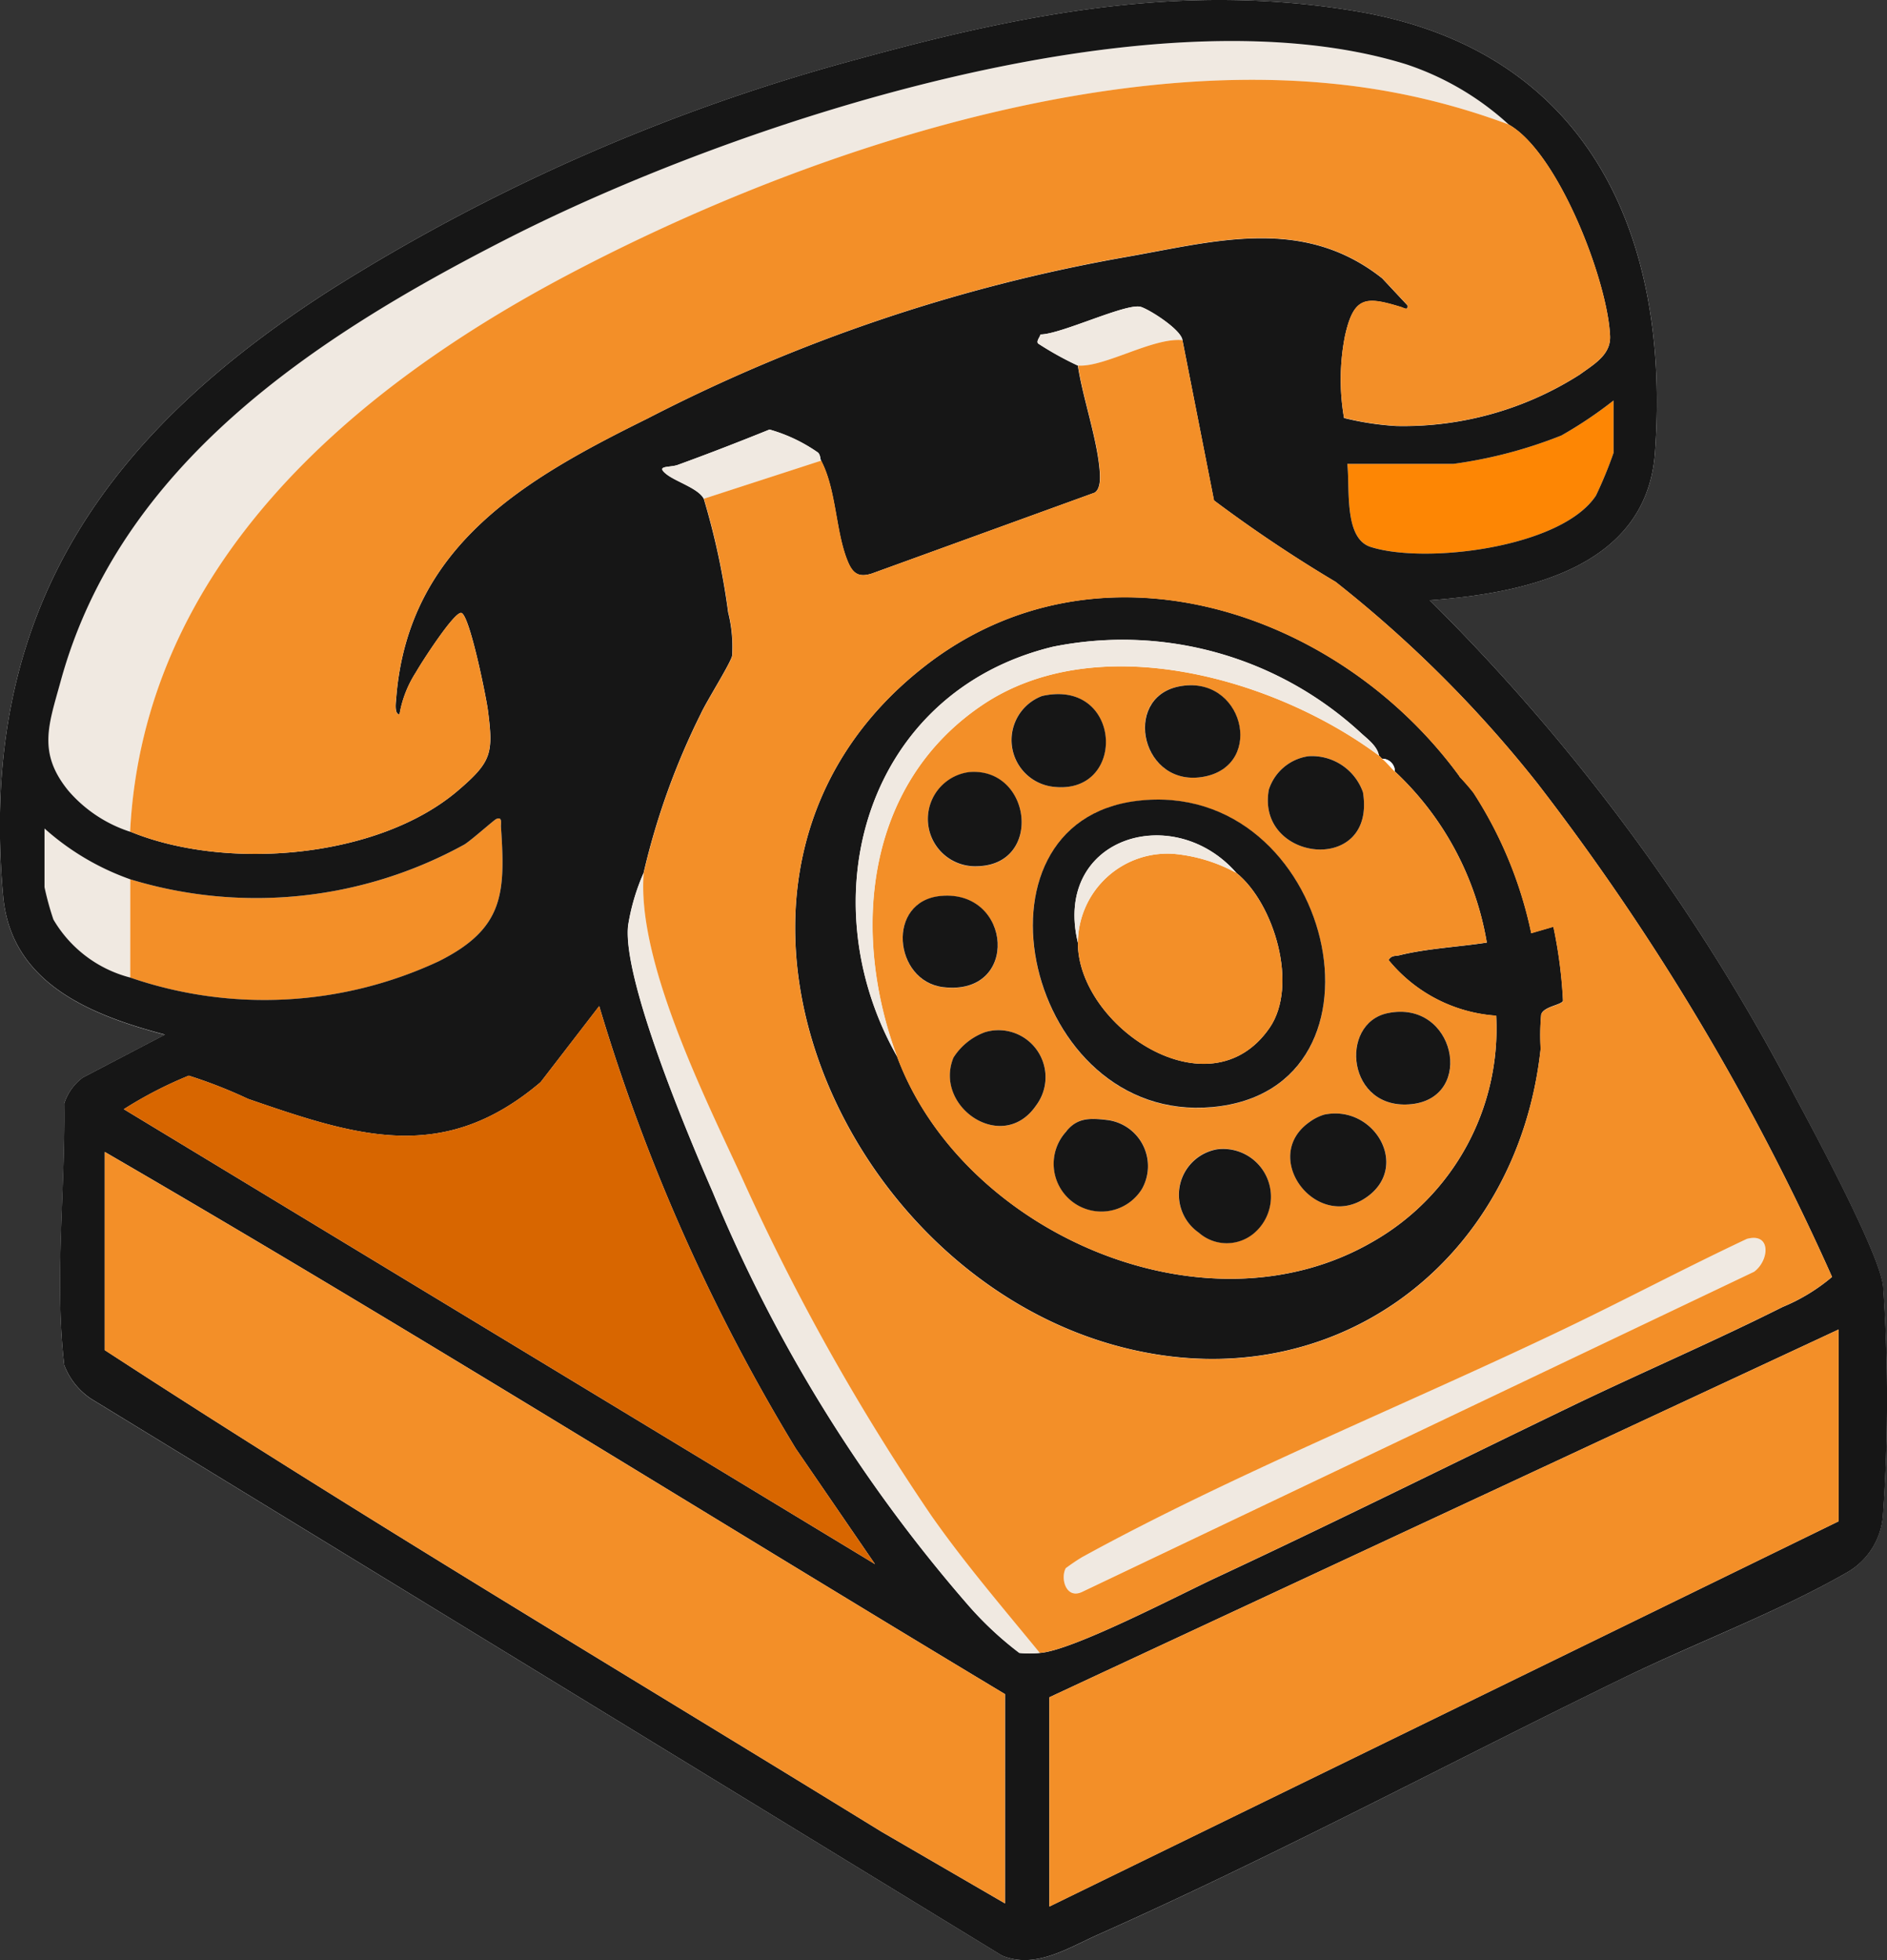 <?xml version="1.0" encoding="UTF-8"?> <svg xmlns="http://www.w3.org/2000/svg" width="58.756" height="61.016"><rect width="100%" height="100%" fill="#333333" stroke="none"/><defs><clipPath id="a"><path fill="none" d="M0 0h58.757v61.016H0z" data-name="Rectangle 25437"></path></clipPath></defs><g clip-path="url(#a)" data-name="Group 4626"><path fill="#fefefe" d="M44.518 18.685c2.95-.216 6.749-1 7.012-4.586.5-6.807-2.1-12.525-9.263-13.741C36.882-.557 31.9.413 26.731 1.835A59.9 59.9 0 0 0 10.376 8.97C3.263 13.5-.707 19.076.1 27.911c.249 2.707 2.737 3.692 5.031 4.3l-2.554 1.334a1.63 1.63 0 0 0-.577.806c.041 2.714-.309 5.447 0 8.144a2.2 2.2 0 0 0 .829 1.046L31.2 60.875c1.034.433 2.055-.234 2.994-.653 5.477-2.441 10.906-5.337 16.306-7.966 2.23-1.084 4.859-2.076 6.976-3.289a2.23 2.23 0 0 0 1.151-1.81 51 51 0 0 0 .005-7.109c-.089-.989-2.161-4.831-2.75-5.935a62.2 62.2 0 0 0-11.364-15.428" data-name="Path 328764"></path><path fill="#f0e9e1" d="M46.985 3.879a21.7 21.7 0 0 0-5.578-1.282c-7.813-.752-16.942 2.377-23.738 5.968S4.475 17.65 4.051 25.889a4.26 4.26 0 0 1-1.926-1.286c-.962-1.182-.608-2.05-.237-3.4 1.855-6.751 7.923-10.709 13.807-13.724C22.88 3.803 35.875-.446 43.78 2.003a8.9 8.9 0 0 1 3.2 1.878" data-name="Path 328765"></path><path fill="#f38f28" d="M4.051 27.37a13.45 13.45 0 0 0 10.415-1.083c.234-.151.912-.76.986-.791.2-.084.14.136.147.244.136 2.067.1 3.166-1.938 4.185a12.84 12.84 0 0 1-9.611.505Z" data-name="Path 328766"></path><path fill="#fd8604" d="M41.952 14.44h3.306a14.3 14.3 0 0 0 3.36-.884 13 13 0 0 0 1.625-1.09v1.629a13 13 0 0 1-.548 1.328c-1.066 1.631-5.327 2.148-7.021 1.6-.837-.27-.635-1.834-.723-2.584" data-name="Path 328767"></path><path fill="#f0e9e1" d="M4.05 27.369v3.059a3.9 3.9 0 0 1-2.388-1.806 9 9 0 0 1-.277-1.006V25.79a8 8 0 0 0 2.665 1.579" data-name="Path 328768"></path><path fill="#161616" d="M44.518 18.685a62.2 62.2 0 0 1 11.367 15.428c.589 1.1 2.662 4.946 2.751 5.935a51 51 0 0 1-.005 7.109 2.23 2.23 0 0 1-1.152 1.81c-2.117 1.213-4.746 2.2-6.976 3.289-5.403 2.629-10.832 5.525-16.313 7.966-.938.418-1.959 1.086-2.993.653L2.833 43.54A2.2 2.2 0 0 1 2 42.493c-.313-2.7.037-5.43 0-8.143a1.63 1.63 0 0 1 .576-.806l2.559-1.338C2.842 31.6.353 30.618.1 27.911-.707 19.076 3.263 13.5 10.376 8.97a59.9 59.9 0 0 1 16.355-7.136C31.9.412 36.882-.558 42.266.357 49.43 1.573 52.029 7.291 51.53 14.1c-.263 3.586-4.062 4.37-7.012 4.586m-40.466 7.2c2.977 1.226 7.724.851 10.215-1.283 1.045-.895 1.1-1.155.924-2.5-.052-.406-.569-2.965-.827-3.024-.217-.05-1.257 1.569-1.41 1.844a3.5 3.5 0 0 0-.514 1.313c-.179 0-.105-.425-.1-.541.388-4.726 4.043-6.8 7.818-8.665A52.2 52.2 0 0 1 35.067 8c2.754-.481 5.5-1.294 7.972.666l.787.841c.024.176-.107.08-.2.052-1.1-.337-1.474-.341-1.749.91a7 7 0 0 0-.027 2.544 9 9 0 0 0 1.626.248 10.2 10.2 0 0 0 5.712-1.6c.454-.328.971-.62.945-1.2-.075-1.72-1.611-5.7-3.149-6.579A8.85 8.85 0 0 0 43.78 2C35.875-.446 22.88 3.8 15.7 7.48 9.811 10.494 3.739 14.453 1.888 21.209c-.37 1.348-.725 2.216.237 3.4a4.27 4.27 0 0 0 1.926 1.282m32.768-15.3c-.041-.331-1.012-.947-1.291-1.037-.434-.139-2.492.855-3.131.857-.018.088-.133.2-.075.281a10 10 0 0 0 1.239.689c.156 1.028.615 2.311.683 3.321.014.2.016.518-.158.633l-6.935 2.517c-.4.128-.589.015-.746-.353-.393-.924-.357-2.236-.839-3.158-.032-.061-.014-.163-.092-.25a5 5 0 0 0-1.513-.72c-.944.38-1.9.754-2.856 1.1-.256.092-.714.007-.35.294.3.234.992.439 1.158.761a22.6 22.6 0 0 1 .759 3.535 4.4 4.4 0 0 1 .125 1.347c-.043.227-.793 1.413-.968 1.794a22.5 22.5 0 0 0-1.79 4.971 6.6 6.6 0 0 0-.483 1.639c-.182 1.676 1.881 6.568 2.637 8.3a46.8 46.8 0 0 0 7.961 12.865 10.6 10.6 0 0 0 1.583 1.477 3 3 0 0 0 .639 0c1.012-.065 4.352-1.814 5.5-2.348 3.68-1.717 7.376-3.556 11.054-5.33 2.155-1.039 4.428-2.013 6.58-3.093a5.8 5.8 0 0 0 1.535-.934 75.5 75.5 0 0 0-9.17-15.359 38 38 0 0 0-6.287-6.276 43 43 0 0 1-3.788-2.537Zm5.132 3.849c.088.75-.115 2.314.723 2.584 1.693.546 5.954.03 7.021-1.6a13 13 0 0 0 .547-1.328v-1.63a13 13 0 0 1-1.624 1.09 14.3 14.3 0 0 1-3.36.884Zm-37.9 12.93a8 8 0 0 1-2.665-1.58v1.826a9 9 0 0 0 .277 1.007 3.9 3.9 0 0 0 2.388 1.806 12.84 12.84 0 0 0 9.611-.506c2.037-1.018 2.074-2.117 1.937-4.184-.007-.109.054-.328-.147-.244-.073.031-.751.64-.987.791A13.44 13.44 0 0 1 4.051 27.37m23.194 21.319-2.469-3.6a58.9 58.9 0 0 1-6.118-13.77l-1.825 2.368c-3.027 2.571-5.709 1.693-9.107.521a15 15 0 0 0-1.848-.724 12.7 12.7 0 0 0-2.022 1.044Zm4.048 4.047c-9.347-5.617-18.6-11.406-28.031-16.878v6.169c7.95 5.177 16.11 10.022 24.189 14.994l3.841 2.229ZM57.25 41.385 32.674 52.834v6.514L57.25 47.356Z" data-name="Path 328769"></path><path fill="#f38f28" d="M46.985 3.879c1.539.876 3.075 4.859 3.149 6.579.025.581-.49.873-.945 1.2a10.2 10.2 0 0 1-5.713 1.598 9 9 0 0 1-1.626-.249 7 7 0 0 1 .027-2.544c.276-1.251.645-1.247 1.749-.91.093.028.224.124.2-.052l-.788-.841c-2.468-1.959-5.218-1.147-7.972-.666a52.2 52.2 0 0 0-14.91 5.037c-3.774 1.865-7.43 3.938-7.818 8.665-.009.115-.082.54.1.541a3.5 3.5 0 0 1 .514-1.313c.153-.276 1.193-1.895 1.411-1.845.257.059.774 2.618.827 3.024.172 1.348.12 1.608-.924 2.5-2.491 2.134-7.238 2.508-10.215 1.283.424-8.238 6.828-13.737 13.618-17.324s15.924-6.717 23.738-5.965a21.7 21.7 0 0 1 5.578 1.282" data-name="Path 328770"></path><path fill="#f0e9e1" d="M32.38 51.452a3 3 0 0 1-.638 0 10.6 10.6 0 0 1-1.584-1.477 46.9 46.9 0 0 1-7.961-12.865c-.756-1.73-2.819-6.622-2.637-8.3a6.6 6.6 0 0 1 .483-1.639c-.224 2.712 1.884 6.938 3.042 9.443A69.7 69.7 0 0 0 29 47.181c1.045 1.493 2.226 2.864 3.378 4.272" data-name="Path 328771"></path><path fill="#f0e9e1" d="m25.567 14.341-3.652 1.185c-.166-.321-.861-.527-1.159-.761-.364-.287.094-.2.35-.294a85 85 0 0 0 2.856-1.1 5 5 0 0 1 1.512.72c.078.086.059.189.092.25" data-name="Path 328772"></path><path fill="#f0e9e1" d="M36.822 10.591c-.914-.1-2.437.851-3.257.79a10 10 0 0 1-1.243-.689c-.058-.08.057-.193.075-.281.639 0 2.7-1 3.131-.856.279.089 1.25.706 1.291 1.036" data-name="Path 328773"></path><path fill="#161616" d="M45.445 24.174a6 6 0 0 1 .435.5 12.9 12.9 0 0 1 1.8 4.372l.689-.2a14.5 14.5 0 0 1 .3 2.3c-.035.14-.592.176-.679.427a7 7 0 0 0-.017 1.069c-.729 6.738-6.629 11.082-13.275 9.231-8.8-2.451-14-14.8-5.92-21.123 5.416-4.241 12.887-1.769 16.669 3.417m-17.51 8.73c2.022 5.442 9.541 8.8 14.795 5.763a7.63 7.63 0 0 0 3.854-7.042 4.74 4.74 0 0 1-3.349-1.732c.09-.156.212-.118.341-.15.844-.21 1.85-.26 2.717-.394a9.44 9.44 0 0 0-2.863-5.328.39.39 0 0 0-.395-.395c-.037-.029-.065-.073-.1-.1-.05-.287-.341-.506-.545-.689a10.94 10.94 0 0 0-9.6-2.7c-5.823 1.407-7.662 7.82-4.854 12.764" data-name="Path 328774"></path><path fill="#f0e9e1" d="M33.189 48.808a6 6 0 0 1 .5-.337c4.668-2.562 10.149-4.773 15.007-7.1 1.905-.912 3.774-1.909 5.688-2.805.767-.212.707.669.227 1.022l-20.925 9.963c-.494.232-.677-.435-.5-.748" data-name="Path 328775"></path><path fill="#f38f28" d="M42.939 23.521c.033.025.061.07.1.1.125.1.273.285.395.395a9.44 9.44 0 0 1 2.861 5.323c-.867.134-1.873.184-2.716.394-.13.032-.251-.006-.342.149a4.74 4.74 0 0 0 3.349 1.732 7.63 7.63 0 0 1-3.859 7.046c-5.254 3.033-12.772-.321-14.795-5.763-1.44-3.875-1-8.473 2.635-10.937 3.591-2.436 9.135-.849 12.368 1.561m-6.246-2.149c-1.771.365-1.142 3.189.823 2.8 1.89-.378 1.184-3.21-.823-2.8m-4.245.294a1.464 1.464 0 0 0 .3 2.819c2.367.334 2.225-3.386-.3-2.819m8.3 1.874a1.52 1.52 0 0 0-1.236 1.041c-.41 2.248 3.354 2.68 2.931.08a1.684 1.684 0 0 0-1.695-1.122m-10.559.5a1.472 1.472 0 0 0 .259 2.931c2.033-.057 1.675-3.082-.259-2.931m5.23.895c-5.559.662-3.479 10.061 2.329 9.534 5.984-.543 3.748-10.258-2.329-9.534m-6.116 2.96c-1.716.153-1.474 2.651.066 2.838 2.4.291 2.155-3.036-.066-2.838m13.908 3.645c-1.531.317-1.266 3.058.759 2.832 1.972-.221 1.346-3.267-.759-2.832m-12.534.592a1.96 1.96 0 0 0-.984.792c-.622 1.534 1.535 3.011 2.574 1.488a1.463 1.463 0 0 0-1.589-2.28m10.561 2.566a1.5 1.5 0 0 0-.459.23c-1.565 1.1.246 3.477 1.818 2.312 1.306-.968.177-2.862-1.358-2.542m-8.025.512a1.486 1.486 0 1 0 2.347 1.8 1.446 1.446 0 0 0-1.054-2.144c-.546-.068-.949-.084-1.293.34m4.673.569a1.435 1.435 0 0 0-.563 2.59 1.316 1.316 0 0 0 1.7.039 1.488 1.488 0 0 0-1.141-2.629" data-name="Path 328776"></path><path fill="#f0e9e1" d="M42.938 23.52c-3.233-2.41-8.778-4-12.368-1.561-3.633 2.464-4.074 7.062-2.634 10.937-2.809-4.944-.969-11.358 4.853-12.764a10.95 10.95 0 0 1 9.6 2.7c.2.182.5.4.545.688" data-name="Path 328777"></path><path fill="#fefefe" d="M43.432 24.014c-.121-.109-.27-.3-.395-.395a.39.39 0 0 1 .395.395" data-name="Path 328778"></path><path fill="#161616" d="M35.416 24.928c6.077-.724 8.313 8.991 2.329 9.534-5.808.527-7.889-8.872-2.329-9.534m-1.854 4.414c-.008 2.59 4.084 5.376 5.965 2.659.917-1.324.142-3.885-1.03-4.83-1.968-2.25-5.718-1.1-4.935 2.172" data-name="Path 328779"></path><path fill="#161616" d="M40.744 23.54a1.684 1.684 0 0 1 1.695 1.122c.423 2.6-3.341 2.167-2.931-.081a1.52 1.52 0 0 1 1.236-1.041" data-name="Path 328780"></path><path fill="#161616" d="M30.673 32.13a1.463 1.463 0 0 1 1.589 2.28c-1.039 1.523-3.2.046-2.574-1.488a1.96 1.96 0 0 1 .984-.792" data-name="Path 328781"></path><path fill="#161616" d="M32.447 21.666c2.525-.568 2.668 3.152.3 2.819a1.464 1.464 0 0 1-.3-2.819" data-name="Path 328782"></path><path fill="#161616" d="M29.299 27.889c2.22-.2 2.464 3.129.066 2.839-1.54-.187-1.782-2.686-.066-2.839" data-name="Path 328783"></path><path fill="#161616" d="M30.186 24.033c1.933-.15 2.291 2.875.259 2.931a1.472 1.472 0 0 1-.259-2.931" data-name="Path 328784"></path><path fill="#161616" d="M36.693 21.372c2.007-.414 2.713 2.417.823 2.8-1.965.393-2.594-2.43-.823-2.8" data-name="Path 328785"></path><path fill="#161616" d="M43.208 31.538c2.1-.435 2.73 2.611.758 2.831-2.024.227-2.289-2.515-.758-2.831" data-name="Path 328786"></path><path fill="#161616" d="M33.209 35.208c.344-.424.747-.407 1.293-.34a1.446 1.446 0 0 1 1.054 2.145 1.486 1.486 0 1 1-2.347-1.8" data-name="Path 328787"></path><path fill="#161616" d="M41.233 34.697c1.536-.32 2.665 1.575 1.359 2.542-1.572 1.165-3.383-1.211-1.818-2.311a1.5 1.5 0 0 1 .459-.231" data-name="Path 328788"></path><path fill="#161616" d="M37.883 35.779a1.488 1.488 0 0 1 1.141 2.629 1.316 1.316 0 0 1-1.7-.039 1.435 1.435 0 0 1 .563-2.59" data-name="Path 328789"></path><path fill="#f38f28" d="m36.818 10.591.985 4.987a43 43 0 0 0 3.784 2.533 38 38 0 0 1 6.287 6.276 75.4 75.4 0 0 1 9.17 15.36 5.8 5.8 0 0 1-1.536.933c-2.152 1.081-4.424 2.054-6.579 3.093-3.679 1.774-7.374 3.613-11.054 5.33-1.146.534-4.485 2.284-5.5 2.348-1.15-1.406-2.331-2.78-3.375-4.27a69.6 69.6 0 0 1-5.918-10.565c-1.158-2.506-3.266-6.732-3.038-9.445a22.5 22.5 0 0 1 1.791-4.971c.176-.381.925-1.567.968-1.794a4.4 4.4 0 0 0-.125-1.347 22.6 22.6 0 0 0-.759-3.535l3.652-1.185c.483.923.447 2.234.84 3.158.157.367.348.481.745.353l6.935-2.517c.174-.115.172-.435.159-.633-.069-1.011-.528-2.294-.683-3.321.82.062 2.343-.886 3.257-.789m8.62 13.581c-3.782-5.186-11.253-7.658-16.669-3.417-8.079 6.326-2.879 18.673 5.92 21.123 6.649 1.854 12.549-2.49 13.275-9.228a7 7 0 0 1 .017-1.068c.087-.251.644-.287.679-.427a14.5 14.5 0 0 0-.3-2.3l-.689.2a12.9 12.9 0 0 0-1.8-4.373 7 7 0 0 0-.435-.5M33.189 48.808c-.18.313 0 .98.5.748l20.928-9.968c.479-.353.54-1.234-.227-1.022-1.914.9-3.783 1.893-5.688 2.805-4.859 2.327-10.34 4.538-15.007 7.1a6 6 0 0 0-.5.337" data-name="Path 328790"></path><path fill="#f38f28" d="M33.562 29.344a2.79 2.79 0 0 1 3.008-2.763 5 5 0 0 1 1.927.592c1.172.945 1.947 3.507 1.03 4.83-1.886 2.716-5.973-.07-5.965-2.659" data-name="Path 328791"></path><path fill="#f0e9e1" d="M38.497 27.173a5 5 0 0 0-1.927-.592 2.79 2.79 0 0 0-3.008 2.765c-.783-3.267 2.967-4.422 4.935-2.172" data-name="Path 328792"></path><path fill="#f38f28" d="M31.292 52.736v6.514l-3.841-2.229c-8.08-4.972-16.24-9.817-24.19-14.991v-6.172c9.433 5.472 18.684 11.261 28.031 16.878" data-name="Path 328793"></path><path fill="#f38f28" d="M57.25 41.385v5.971L32.674 59.35v-6.516Z" data-name="Path 328794"></path><path fill="#d86600" d="M27.244 48.689 3.854 34.527a12.6 12.6 0 0 1 2.022-1.044 15 15 0 0 1 1.849.723c3.4 1.173 6.079 2.051 9.107-.52l1.825-2.37a58.9 58.9 0 0 0 6.119 13.77Z" data-name="Path 328795"></path></g></svg> 